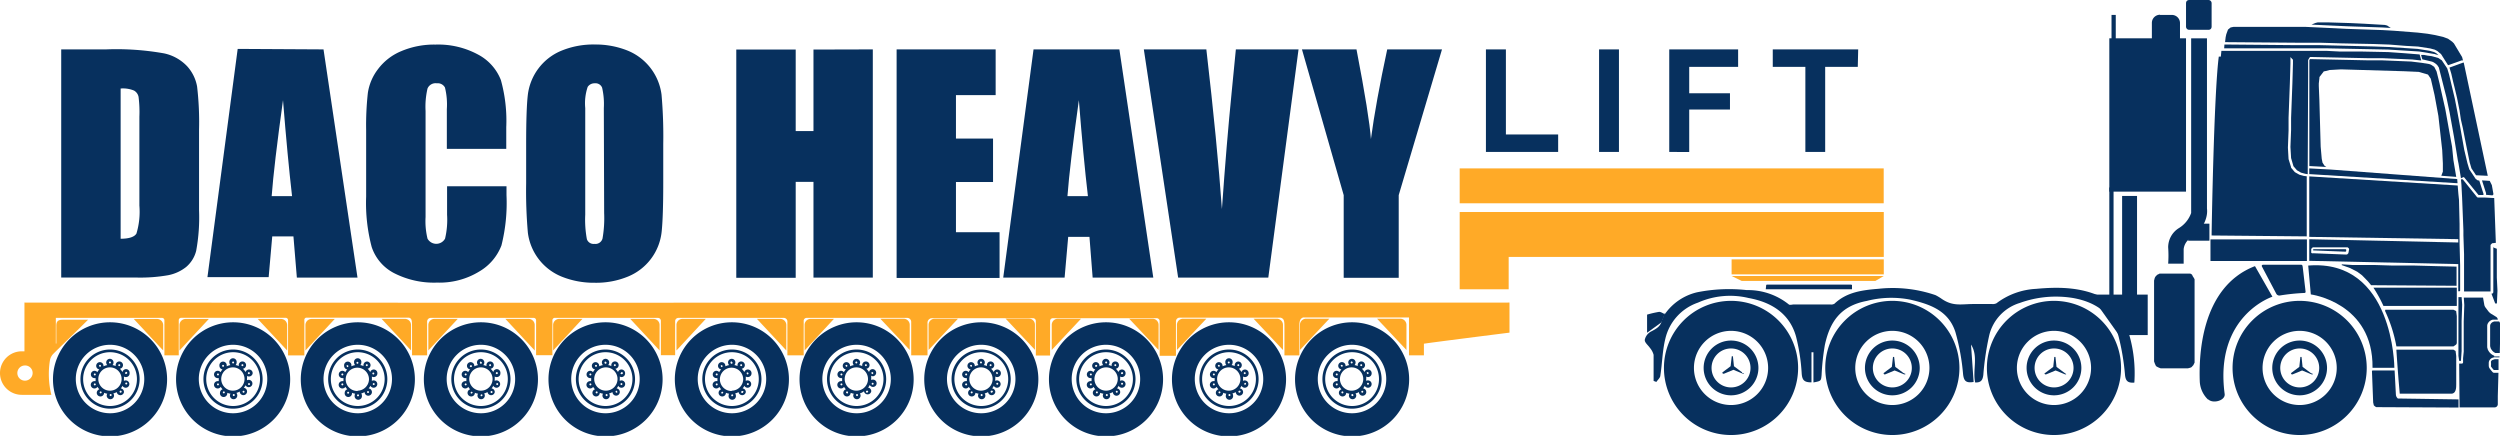 <svg xmlns="http://www.w3.org/2000/svg" viewBox="0 0 306.71 53.47"><defs><style>.cls-1{fill:#07305e;}.cls-2{fill:none;}.cls-3{fill:#ffaa27;}</style></defs><title>logo</title><g id="Capa_2" data-name="Capa 2"><g id="footer"><path class="cls-1" d="M7.51,6.06H13a33.32,33.32,0,0,1,7.14.49,5.46,5.46,0,0,1,2.83,1.59,5,5,0,0,1,1.21,2.47,37.44,37.44,0,0,1,.24,5.33v9.82a22.66,22.66,0,0,1-.35,5,3.81,3.81,0,0,1-1.24,2,5.1,5.1,0,0,1-2.18,1,19.63,19.63,0,0,1-3.91.29H7.51Zm7.29,4.8V29.29c1,0,1.69-.21,1.94-.64a9.29,9.29,0,0,0,.36-3.43V14.33A14.85,14.85,0,0,0,17,11.89a1.14,1.14,0,0,0-.56-.78A3.52,3.52,0,0,0,14.8,10.86Z"/><path class="cls-1" d="M39.69,6.06l4.17,28H36.42L36,29h-2.6l-.44,5H25.45l3.71-28Zm-3.86,18q-.55-4.77-1.11-11.77-1.11,8-1.39,11.77Z"/><path class="cls-1" d="M62.11,18.26H54.82V13.39a8.64,8.64,0,0,0-.23-2.65,1,1,0,0,0-1-.52,1.07,1.07,0,0,0-1.14.64,9.77,9.77,0,0,0-.24,2.76v13a9.1,9.1,0,0,0,.24,2.66,1.23,1.23,0,0,0,2.15,0,10,10,0,0,0,.25-2.93V22.85h7.29v1.09a21.46,21.46,0,0,1-.62,6.17,6.3,6.3,0,0,1-2.71,3.19,9.33,9.33,0,0,1-5.19,1.37,10.74,10.74,0,0,1-5.27-1.16,5.6,5.6,0,0,1-2.75-3.21,21.08,21.08,0,0,1-.68-6.17V15.94a36.05,36.05,0,0,1,.21-4.54,6.3,6.3,0,0,1,1.24-2.91,6.81,6.81,0,0,1,2.85-2.21,10.28,10.28,0,0,1,4.2-.81A10.28,10.28,0,0,1,58.7,6.72a6,6,0,0,1,2.75,3.1,18.61,18.61,0,0,1,.66,5.78Z"/><path class="cls-1" d="M81.37,22.47c0,2.81-.07,4.81-.2,6a6.7,6.7,0,0,1-4.08,5.44,10.24,10.24,0,0,1-4.15.78,10.54,10.54,0,0,1-4-.74,6.72,6.72,0,0,1-4.18-5.41,58.35,58.35,0,0,1-.21-6.05v-4.8q0-4.22.2-6a6.73,6.73,0,0,1,4.08-5.45,10.28,10.28,0,0,1,4.15-.78,10.54,10.54,0,0,1,4,.74,6.76,6.76,0,0,1,4.18,5.41,58.35,58.35,0,0,1,.21,6.05Zm-7.29-9.21a8.93,8.93,0,0,0-.21-2.5.86.86,0,0,0-.89-.54,1,1,0,0,0-.88.44,6.27,6.27,0,0,0-.3,2.6V26.34a13,13,0,0,0,.2,3,.86.86,0,0,0,.92.58.9.9,0,0,0,1-.66,14.59,14.59,0,0,0,.2-3.13Z"/><path class="cls-1" d="M107.08,6.06v28H99.8V22.31H97.62V34.08H90.33v-28h7.29v10H99.8v-10Z"/><path class="cls-1" d="M110,6.06h12.15v5.61h-4.87V17h4.55v5.33h-4.55v6.16h5.35v5.61H110Z"/><path class="cls-1" d="M137.33,6.06l4.16,28h-7.44l-.39-5h-2.61l-.44,5h-7.53l3.72-28Zm-3.86,18q-.56-4.77-1.11-11.77-1.12,8-1.4,11.77Z"/><path class="cls-1" d="M159.31,6.06l-3.71,28H144.54l-4.21-28H148q1.34,11.58,1.91,19.59.57-8.1,1.2-14.38l.51-5.21Z"/><path class="cls-1" d="M176.91,6.06,171.6,23.94V34.08h-6.75V23.94L159.73,6.06h6.69q1.58,8.21,1.77,11,.6-4.49,2-11Z"/><path class="cls-1" d="M182.3,18.64V6.06h2.45V16.5h6.41v2.14Z"/><path class="cls-1" d="M196.18,18.64V6.06h2.44V18.64Z"/><path class="cls-1" d="M204.79,18.64V6.06h8.45V8.2h-6v3.24h5v2h-5v5.21Z"/><path class="cls-1" d="M227.92,8.2h-4V18.64h-2.43V8.2h-4V6.06h10.48Z"/><polygon class="cls-2" points="188.99 35.25 188.99 35.24 188.99 35.25 188.99 35.25"/><path class="cls-1" d="M165.88,39.54a7,7,0,1,0,7,7A7,7,0,0,0,165.88,39.54Zm0,11.16a4.2,4.2,0,1,1,4.19-4.19A4.19,4.19,0,0,1,165.88,50.7Z"/><path class="cls-1" d="M165.88,42.88a3.63,3.63,0,1,0,3.62,3.63A3.64,3.64,0,0,0,165.88,42.88Zm0,6.93a3.3,3.3,0,1,1,3.3-3.3A3.3,3.3,0,0,1,165.88,49.81Z"/><path class="cls-1" d="M168.28,45.78a.45.45,0,0,0-.45-.45.46.46,0,0,0-.43.32,1.57,1.57,0,0,0-.32-.41.45.45,0,1,0-.51-.44.43.43,0,0,0,0,.11,1.46,1.46,0,0,0-.39-.12.46.46,0,0,0,.13-.32.45.45,0,1,0-.9,0,.46.46,0,0,0,.13.32,1.77,1.77,0,0,0-.46.15v-.06a.45.45,0,1,0-.51.44,1.72,1.72,0,0,0-.24.34.46.46,0,0,0-.35-.17.45.45,0,0,0,0,.9l.13,0v.14a1.77,1.77,0,0,0,0,.23.32.32,0,0,0-.14,0,.45.45,0,0,0,0,.9.46.46,0,0,0,.38-.2,1.33,1.33,0,0,0,.23.3.45.45,0,0,0-.32.43.45.45,0,1,0,.9,0v0a1.82,1.82,0,0,0,.4.11.48.48,0,0,0-.07.23.45.45,0,0,0,.9,0,.41.41,0,0,0-.09-.26,1.54,1.54,0,0,0,.42-.17v0a.45.45,0,0,0,.9,0,.45.45,0,0,0-.39-.45,1.45,1.45,0,0,0,.2-.32.45.45,0,1,0,.39-.66.39.39,0,0,0-.21.06,1.09,1.09,0,0,0,0-.18,1.47,1.47,0,0,0,0-.36.4.4,0,0,0,.24.07A.45.45,0,0,0,168.28,45.78ZM167,44.68a.12.12,0,1,1-.12.12A.12.12,0,0,1,167,44.68Zm-3,1.38a.12.12,0,0,1,0-.24.12.12,0,1,1,0,.24Zm0,1.22a.12.12,0,0,1,0-.24.12.12,0,1,1,0,.24Zm3.83-.32a.12.12,0,1,1,0,.24.12.12,0,0,1,0-.24Zm-2-2.61a.12.12,0,1,1-.12.12A.12.12,0,0,1,165.88,44.35Zm-1.35.53a.12.12,0,0,1,.13-.12.12.12,0,1,1,0,.24A.12.12,0,0,1,164.53,44.88Zm.21,3.38a.12.12,0,1,1,.12-.12A.12.12,0,0,1,164.74,48.26Zm1.22.33a.12.12,0,0,1-.12-.13.12.12,0,0,1,.24,0A.12.12,0,0,1,166,48.59Zm1.34-.53a.12.12,0,0,1-.24,0,.12.12,0,1,1,.24,0Zm-1.42-.13a1.43,1.43,0,1,1,1.42-1.42A1.43,1.43,0,0,1,165.88,47.93Zm1.83-2.15a.13.13,0,0,1,.12-.13.13.13,0,0,1,.13.13.13.13,0,0,1-.13.12A.13.13,0,0,1,167.71,45.78Z"/><path class="cls-1" d="M150.78,39.54a7,7,0,1,0,7,7A7,7,0,0,0,150.78,39.54Zm0,11.16a4.2,4.2,0,1,1,4.2-4.19A4.19,4.19,0,0,1,150.78,50.7Z"/><path class="cls-1" d="M150.78,42.88a3.63,3.63,0,1,0,3.63,3.63A3.63,3.63,0,0,0,150.78,42.88Zm0,6.93a3.3,3.3,0,1,1,3.3-3.3A3.3,3.3,0,0,1,150.78,49.81Z"/><path class="cls-1" d="M153.19,45.78a.45.45,0,0,0-.88-.13,2.15,2.15,0,0,0-.32-.41.45.45,0,0,0-.07-.89.45.45,0,0,0-.44.45.41.41,0,0,0,0,.11,1.27,1.27,0,0,0-.39-.12.46.46,0,0,0,.13-.32.45.45,0,1,0-.89,0,.46.46,0,0,0,.13.32,1.84,1.84,0,0,0-.47.15.13.13,0,0,0,0-.06.45.45,0,0,0-.9,0,.44.44,0,0,0,.39.44,1.76,1.76,0,0,0-.25.34.44.44,0,0,0-.34-.17.45.45,0,1,0,0,.9l.13,0s0,.09,0,.14a1.79,1.79,0,0,0,0,.23.35.35,0,0,0-.14,0,.45.45,0,1,0,0,.9.44.44,0,0,0,.37-.2,2.37,2.37,0,0,0,.23.3.45.45,0,0,0,.13.88.45.45,0,0,0,.45-.45v0a1.74,1.74,0,0,0,.39.11.46.46,0,0,0-.06.23.45.45,0,1,0,.89,0,.47.47,0,0,0-.08-.26,1.62,1.62,0,0,0,.41-.17v0a.45.45,0,0,0,.45.44.45.45,0,0,0,.45-.44.46.46,0,0,0-.4-.45,1.48,1.48,0,0,0,.21-.32.44.44,0,0,0,.39.24.45.45,0,1,0,0-.9.37.37,0,0,0-.21.06c0-.06,0-.12,0-.18a2.2,2.2,0,0,0,0-.36.4.4,0,0,0,.24.07A.45.45,0,0,0,153.19,45.78Zm-1.27-1.1a.12.12,0,1,1,0,.24.12.12,0,1,1,0-.24Zm-3,1.38a.12.12,0,1,1,.12-.12A.12.12,0,0,1,148.91,46.06Zm0,1.22a.12.12,0,1,1,.12-.12A.12.12,0,0,1,148.91,47.28Zm3.83-.32a.12.12,0,1,1-.12.12A.12.12,0,0,1,152.74,47Zm-2-2.61a.12.12,0,1,1,0,.24.12.12,0,0,1,0-.24Zm-1.34.53a.12.12,0,1,1,.12.12A.12.12,0,0,1,149.44,44.88Zm.2,3.38a.12.12,0,0,1,0-.24.12.12,0,1,1,0,.24Zm1.22.33a.13.13,0,0,1-.12-.13.13.13,0,0,1,.12-.12.13.13,0,0,1,.13.12A.13.13,0,0,1,150.86,48.59Zm1.35-.53a.13.13,0,0,1-.12.12.13.13,0,0,1-.13-.12.13.13,0,0,1,.13-.13A.13.13,0,0,1,152.21,48.06Zm-1.43-.13a1.43,1.43,0,1,1,1.43-1.42A1.43,1.43,0,0,1,150.78,47.93Zm1.84-2.15a.12.12,0,1,1,.24,0,.12.12,0,0,1-.24,0Z"/><path class="cls-1" d="M135.69,39.54a7,7,0,1,0,7,7A7,7,0,0,0,135.69,39.54Zm0,11.16a4.2,4.2,0,1,1,4.19-4.19A4.19,4.19,0,0,1,135.69,50.7Z"/><path class="cls-1" d="M135.69,42.88a3.63,3.63,0,1,0,3.62,3.63A3.64,3.64,0,0,0,135.69,42.88Zm0,6.93a3.3,3.3,0,1,1,3.3-3.3A3.3,3.3,0,0,1,135.69,49.81Z"/><path class="cls-1" d="M138.09,45.78a.45.45,0,0,0-.45-.45.46.46,0,0,0-.43.32,1.57,1.57,0,0,0-.32-.41.45.45,0,1,0-.51-.44.43.43,0,0,0,0,.11,1.46,1.46,0,0,0-.39-.12.46.46,0,0,0,.13-.32.45.45,0,0,0-.9,0,.46.46,0,0,0,.13.32,1.77,1.77,0,0,0-.46.15v-.06a.45.45,0,1,0-.51.44,1.72,1.72,0,0,0-.24.34.46.46,0,0,0-.35-.17.45.45,0,0,0,0,.9l.13,0v.14a1.77,1.77,0,0,0,0,.23.32.32,0,0,0-.14,0,.45.45,0,0,0,0,.9.46.46,0,0,0,.38-.2,1.33,1.33,0,0,0,.23.3.45.45,0,0,0-.32.43.45.45,0,1,0,.9,0v0a1.82,1.82,0,0,0,.4.11.48.48,0,0,0-.07.23.45.45,0,0,0,.9,0,.41.41,0,0,0-.09-.26,1.54,1.54,0,0,0,.42-.17v0a.45.45,0,0,0,.9,0,.45.45,0,0,0-.39-.45,1.45,1.45,0,0,0,.2-.32.45.45,0,1,0,.39-.66.39.39,0,0,0-.21.06,1.09,1.09,0,0,0,0-.18,1.47,1.47,0,0,0,0-.36.42.42,0,0,0,.24.07A.45.45,0,0,0,138.09,45.78Zm-1.26-1.1a.12.12,0,1,1-.12.12A.12.12,0,0,1,136.83,44.68Zm-3,1.38a.12.12,0,0,1,0-.24.12.12,0,1,1,0,.24Zm0,1.22a.12.12,0,0,1,0-.24.12.12,0,1,1,0,.24Zm3.83-.32a.12.12,0,1,1,0,.24.12.12,0,1,1,0-.24Zm-1.95-2.61a.12.12,0,1,1-.12.12A.12.12,0,0,1,135.69,44.35Zm-1.35.53a.12.12,0,0,1,.13-.12.12.12,0,1,1,0,.24A.12.12,0,0,1,134.34,44.88Zm.21,3.38a.12.12,0,1,1,.12-.12A.12.12,0,0,1,134.55,48.26Zm1.22.33a.12.12,0,0,1-.12-.13.12.12,0,1,1,.24,0A.12.12,0,0,1,135.77,48.59Zm1.34-.53a.12.12,0,0,1-.24,0,.12.12,0,1,1,.24,0Zm-1.42-.13a1.43,1.43,0,1,1,1.42-1.42A1.43,1.43,0,0,1,135.69,47.93Zm1.83-2.15a.13.13,0,0,1,.12-.13.13.13,0,0,1,.13.13.13.13,0,0,1-.13.12A.13.13,0,0,1,137.52,45.78Z"/><path class="cls-1" d="M120.39,39.54a7,7,0,1,0,7,7A7,7,0,0,0,120.39,39.54Zm0,11.16a4.2,4.2,0,1,1,4.19-4.19A4.19,4.19,0,0,1,120.39,50.7Z"/><path class="cls-1" d="M120.39,42.88A3.63,3.63,0,1,0,124,46.51,3.64,3.64,0,0,0,120.39,42.88Zm0,6.93a3.3,3.3,0,1,1,3.3-3.3A3.3,3.3,0,0,1,120.39,49.81Z"/><path class="cls-1" d="M122.79,45.78a.45.45,0,0,0-.45-.45.44.44,0,0,0-.42.32,1.86,1.86,0,0,0-.33-.41.45.45,0,1,0-.51-.44.43.43,0,0,0,0,.11,1.46,1.46,0,0,0-.39-.12.46.46,0,0,0,.13-.32.45.45,0,1,0-.9,0,.46.46,0,0,0,.13.32,1.77,1.77,0,0,0-.46.15s0,0,0-.06a.45.45,0,0,0-.45-.45.45.45,0,0,0-.45.45.44.44,0,0,0,.39.44,1.42,1.42,0,0,0-.25.34.44.44,0,0,0-.34-.17.45.45,0,0,0,0,.9l.13,0a.61.61,0,0,0,0,.14c0,.08,0,.15,0,.23a.31.31,0,0,0-.13,0,.45.45,0,1,0,.37.7,1.7,1.7,0,0,0,.23.3.46.46,0,0,0-.32.43.45.45,0,1,0,.9,0v0a1.6,1.6,0,0,0,.39.11.48.48,0,0,0-.07.23.45.45,0,0,0,.9,0,.41.41,0,0,0-.09-.26,1.54,1.54,0,0,0,.42-.17v0a.45.45,0,0,0,.89,0,.45.45,0,0,0-.39-.45,1.16,1.16,0,0,0,.2-.32.46.46,0,0,0,.39.24.45.45,0,0,0,0-.9.42.42,0,0,0-.21.06,1.09,1.09,0,0,0,0-.18,1.47,1.47,0,0,0,0-.36.42.42,0,0,0,.24.07A.45.45,0,0,0,122.79,45.78Zm-1.26-1.1a.12.12,0,1,1-.12.12A.12.12,0,0,1,121.53,44.68Zm-3,1.38a.12.12,0,1,1,0-.24.12.12,0,1,1,0,.24Zm0,1.22a.12.12,0,1,1,0-.24.12.12,0,1,1,0,.24Zm3.82-.32a.12.12,0,1,1,0,.24.12.12,0,0,1,0-.24Zm-2-2.61a.12.12,0,1,1-.12.12A.12.12,0,0,1,120.39,44.35Zm-1.34.53a.12.12,0,1,1,.12.12A.12.12,0,0,1,119.05,44.88Zm.2,3.38a.12.12,0,1,1,.12-.12A.12.12,0,0,1,119.25,48.26Zm1.22.33a.12.12,0,0,1-.12-.13.12.12,0,0,1,.24,0A.12.12,0,0,1,120.47,48.59Zm1.35-.53a.13.13,0,0,1-.13.12.13.13,0,0,1-.12-.12.13.13,0,0,1,.12-.13A.13.13,0,0,1,121.82,48.06Zm-1.43-.13a1.43,1.43,0,1,1,1.43-1.42A1.43,1.43,0,0,1,120.39,47.93Zm1.83-2.15a.13.13,0,0,1,.12-.13.13.13,0,0,1,.13.13.13.13,0,0,1-.13.12A.13.13,0,0,1,122.22,45.78Z"/><path class="cls-1" d="M105.09,39.54a7,7,0,1,0,7,7A7,7,0,0,0,105.09,39.54Zm0,11.16a4.2,4.2,0,1,1,4.2-4.19A4.18,4.18,0,0,1,105.09,50.7Z"/><path class="cls-1" d="M105.09,42.88a3.63,3.63,0,1,0,3.63,3.63A3.63,3.63,0,0,0,105.09,42.88Zm0,6.93a3.3,3.3,0,1,1,3.3-3.3A3.3,3.3,0,0,1,105.09,49.81Z"/><path class="cls-1" d="M107.49,45.78a.44.44,0,0,0-.87-.13,1.86,1.86,0,0,0-.33-.41.45.45,0,1,0-.51-.44.43.43,0,0,0,0,.11,1.36,1.36,0,0,0-.39-.12.46.46,0,0,0,.13-.32.45.45,0,1,0-.9,0,.46.46,0,0,0,.13.32,1.77,1.77,0,0,0-.46.15s0,0,0-.06a.45.45,0,1,0-.9,0,.44.44,0,0,0,.39.44,1.42,1.42,0,0,0-.25.34.44.44,0,0,0-.34-.17.45.45,0,0,0,0,.9l.13,0a.61.61,0,0,0,0,.14,1.79,1.79,0,0,0,0,.23.35.35,0,0,0-.14,0,.45.45,0,1,0,.37.7,1.7,1.7,0,0,0,.23.3.46.46,0,0,0-.32.43.45.45,0,0,0,.9,0v0a1.6,1.6,0,0,0,.39.11.48.48,0,0,0-.07.23.45.45,0,0,0,.45.45.45.45,0,0,0,.45-.45.41.41,0,0,0-.09-.26A1.54,1.54,0,0,0,106,48v0a.45.45,0,0,0,.89,0,.45.45,0,0,0-.39-.45,1.16,1.16,0,0,0,.2-.32.47.47,0,0,0,.4.24.45.45,0,0,0,0-.9.43.43,0,0,0-.22.06,1.09,1.09,0,0,0,0-.18,2.19,2.19,0,0,0,0-.36.4.4,0,0,0,.24.07A.44.44,0,0,0,107.49,45.78Zm-1.26-1.1a.12.12,0,1,1-.12.12A.12.12,0,0,1,106.23,44.68Zm-3,1.38a.12.12,0,0,1,0-.24.12.12,0,1,1,0,.24Zm0,1.22a.12.12,0,0,1,0-.24.12.12,0,1,1,0,.24Zm3.83-.32a.12.12,0,1,1,0,.24.12.12,0,1,1,0-.24Zm-2-2.61a.12.12,0,1,1-.12.12A.12.12,0,0,1,105.09,44.35Zm-1.34.53a.12.12,0,1,1,.12.12A.12.12,0,0,1,103.75,44.88Zm.2,3.38a.12.12,0,1,1,.12-.12A.12.12,0,0,1,104,48.26Zm1.22.33a.13.13,0,0,1-.12-.13.13.13,0,0,1,.12-.12.12.12,0,0,1,.12.12A.12.12,0,0,1,105.17,48.59Zm1.35-.53a.13.13,0,0,1-.13.12.13.13,0,0,1-.12-.12.13.13,0,0,1,.12-.13A.13.13,0,0,1,106.52,48.06Zm-1.43-.13a1.43,1.43,0,1,1,1.43-1.42A1.42,1.42,0,0,1,105.09,47.93Zm1.83-2.15a.13.13,0,0,1,.13-.13.13.13,0,0,1,.12.13.13.13,0,0,1-.12.12A.13.13,0,0,1,106.92,45.78Z"/><path class="cls-1" d="M89.79,39.54a7,7,0,1,0,7,7A7,7,0,0,0,89.79,39.54Zm0,11.16A4.2,4.2,0,1,1,94,46.51,4.19,4.19,0,0,1,89.79,50.7Z"/><path class="cls-1" d="M89.79,42.88a3.63,3.63,0,1,0,3.63,3.63A3.63,3.63,0,0,0,89.79,42.88Zm0,6.93a3.3,3.3,0,1,1,3.3-3.3A3.3,3.3,0,0,1,89.79,49.81Z"/><path class="cls-1" d="M92.2,45.78a.45.45,0,0,0-.45-.45.44.44,0,0,0-.43.32,2.15,2.15,0,0,0-.32-.41.45.45,0,1,0-.52-.44.43.43,0,0,0,0,.11,1.27,1.27,0,0,0-.39-.12.46.46,0,0,0,.13-.32.45.45,0,0,0-.9,0,.46.46,0,0,0,.13.32,1.9,1.9,0,0,0-.46.15s0,0,0-.06a.45.45,0,0,0-.9,0,.44.44,0,0,0,.39.44,1.42,1.42,0,0,0-.25.34.44.44,0,0,0-.34-.17.45.45,0,0,0,0,.9l.13,0a.61.61,0,0,0,0,.14,1.79,1.79,0,0,0,0,.23.35.35,0,0,0-.14,0,.45.45,0,1,0,.37.7,1.7,1.7,0,0,0,.23.3.46.46,0,0,0-.32.43.45.45,0,1,0,.9,0v0a1.6,1.6,0,0,0,.39.11.46.46,0,0,0-.06.23.45.45,0,1,0,.89,0,.41.41,0,0,0-.09-.26,1.54,1.54,0,0,0,.42-.17v0a.45.45,0,0,0,.89,0,.45.45,0,0,0-.39-.45,1.48,1.48,0,0,0,.21-.32.44.44,0,0,0,.39.24.45.45,0,0,0,0-.9.43.43,0,0,0-.22.06,1.09,1.09,0,0,0,0-.18,2.19,2.19,0,0,0,0-.36.4.4,0,0,0,.24.07A.45.45,0,0,0,92.2,45.78Zm-1.27-1.1a.12.12,0,0,1,0,.24.12.12,0,0,1,0-.24Zm-3,1.38a.12.12,0,1,1,.12-.12A.12.12,0,0,1,87.92,46.06Zm0,1.22a.12.12,0,1,1,.12-.12A.12.12,0,0,1,87.92,47.28ZM91.75,47a.12.12,0,1,1,0,.24.12.12,0,1,1,0-.24Zm-2-2.61a.12.12,0,1,1-.12.12A.12.12,0,0,1,89.79,44.35Zm-1.34.53a.12.12,0,1,1,.12.12A.12.12,0,0,1,88.45,44.88Zm.2,3.38a.12.12,0,1,1,.12-.12A.12.12,0,0,1,88.65,48.26Zm1.22.33a.13.13,0,0,1-.12-.13.13.13,0,0,1,.12-.12.13.13,0,0,1,.13.12A.13.13,0,0,1,89.87,48.59Zm1.35-.53a.13.13,0,0,1-.12.12.13.13,0,0,1-.13-.12.13.13,0,0,1,.13-.13A.13.13,0,0,1,91.22,48.06Zm-1.43-.13a1.43,1.43,0,1,1,1.43-1.42A1.43,1.43,0,0,1,89.79,47.93Zm1.83-2.15a.13.13,0,0,1,.13-.13.13.13,0,0,1,.12.13.13.13,0,0,1-.12.12A.13.13,0,0,1,91.62,45.78Z"/><path class="cls-1" d="M74.29,39.54a7,7,0,1,0,7,7A7,7,0,0,0,74.29,39.54Zm0,11.16a4.2,4.2,0,1,1,4.19-4.19A4.19,4.19,0,0,1,74.29,50.7Z"/><path class="cls-1" d="M74.29,42.88a3.63,3.63,0,1,0,3.62,3.63A3.64,3.64,0,0,0,74.29,42.88Zm0,6.93a3.3,3.3,0,1,1,3.3-3.3A3.3,3.3,0,0,1,74.29,49.81Z"/><path class="cls-1" d="M76.69,45.78a.45.45,0,0,0-.45-.45.44.44,0,0,0-.42.32,1.86,1.86,0,0,0-.33-.41A.45.45,0,1,0,75,44.8a.43.43,0,0,0,0,.11,1.46,1.46,0,0,0-.39-.12.46.46,0,0,0,.13-.32.45.45,0,1,0-.9,0,.46.46,0,0,0,.13.32,1.77,1.77,0,0,0-.46.15s0,0,0-.06a.45.45,0,0,0-.45-.45.45.45,0,0,0-.45.45.44.44,0,0,0,.39.44,1.42,1.42,0,0,0-.25.34.44.44,0,0,0-.34-.17.45.45,0,0,0,0,.9l.12,0v.14a1.77,1.77,0,0,0,0,.23.31.31,0,0,0-.13,0,.45.45,0,1,0,.37.7,1.33,1.33,0,0,0,.23.3.46.46,0,0,0-.32.43.45.45,0,0,0,.9,0v0a1.82,1.82,0,0,0,.4.11.48.48,0,0,0-.07.23.45.45,0,1,0,.9,0,.41.41,0,0,0-.09-.26,1.54,1.54,0,0,0,.42-.17v0a.45.45,0,0,0,.45.44.45.45,0,0,0,.45-.44.45.45,0,0,0-.39-.45,1.16,1.16,0,0,0,.2-.32.45.45,0,1,0,.39-.66.42.42,0,0,0-.21.06,1.09,1.09,0,0,0,0-.18,1.47,1.47,0,0,0,0-.36.42.42,0,0,0,.24.07A.45.45,0,0,0,76.69,45.78Zm-1.26-1.1a.12.12,0,1,1-.12.12A.12.12,0,0,1,75.43,44.68Zm-3,1.38a.12.12,0,1,1,0-.24.12.12,0,1,1,0,.24Zm0,1.22a.12.12,0,1,1,0-.24.12.12,0,1,1,0,.24ZM76.24,47a.12.12,0,1,1,0,.24.12.12,0,1,1,0-.24Zm-1.95-2.61a.12.12,0,1,1-.12.12A.12.12,0,0,1,74.29,44.35ZM73,44.88a.12.12,0,0,1,.12-.12.12.12,0,0,1,0,.24A.12.12,0,0,1,73,44.88Zm.2,3.38a.12.12,0,1,1,.12-.12A.12.12,0,0,1,73.15,48.26Zm1.22.33a.12.12,0,0,1-.12-.13.12.12,0,1,1,.24,0A.12.12,0,0,1,74.37,48.59Zm1.34-.53a.12.12,0,0,1-.12.12.13.13,0,0,1-.12-.12.13.13,0,0,1,.12-.13A.12.12,0,0,1,75.71,48.06Zm-1.42-.13a1.43,1.43,0,1,1,1.42-1.42A1.43,1.43,0,0,1,74.29,47.93Zm1.83-2.15a.13.13,0,0,1,.12-.13.13.13,0,0,1,.13.13.13.13,0,0,1-.13.12A.13.13,0,0,1,76.12,45.78Z"/><path class="cls-1" d="M59,39.54a7,7,0,1,0,7,7A7,7,0,0,0,59,39.54ZM59,50.7a4.2,4.2,0,1,1,4.2-4.19A4.18,4.18,0,0,1,59,50.7Z"/><path class="cls-1" d="M59,42.88a3.63,3.63,0,1,0,3.63,3.63A3.63,3.63,0,0,0,59,42.88Zm0,6.93a3.3,3.3,0,1,1,3.3-3.3A3.3,3.3,0,0,1,59,49.81Z"/><path class="cls-1" d="M61.39,45.78a.44.44,0,0,0-.87-.13,1.86,1.86,0,0,0-.33-.41.45.45,0,1,0-.51-.44.43.43,0,0,0,0,.11,1.46,1.46,0,0,0-.39-.12.46.46,0,0,0,.13-.32.45.45,0,0,0-.9,0,.46.46,0,0,0,.13.32,1.77,1.77,0,0,0-.46.15s0,0,0-.06a.45.45,0,1,0-.9,0,.44.44,0,0,0,.39.44,1.42,1.42,0,0,0-.25.34.44.44,0,0,0-.34-.17.45.45,0,1,0,0,.9l.13,0a.61.61,0,0,0,0,.14,1.79,1.79,0,0,0,0,.23.35.35,0,0,0-.14,0,.45.45,0,1,0,.37.7,1.7,1.7,0,0,0,.23.3.46.46,0,0,0-.32.43.45.45,0,0,0,.9,0v0a1.6,1.6,0,0,0,.39.11.48.48,0,0,0-.07.23.45.45,0,1,0,.9,0,.41.41,0,0,0-.09-.26,1.54,1.54,0,0,0,.42-.17v0a.45.45,0,0,0,.89,0,.45.45,0,0,0-.39-.45,1.16,1.16,0,0,0,.2-.32.47.47,0,0,0,.4.24.45.45,0,0,0,0-.9.43.43,0,0,0-.22.06,1.09,1.09,0,0,0,0-.18,2.19,2.19,0,0,0,0-.36.38.38,0,0,0,.24.07A.44.44,0,0,0,61.39,45.78Zm-1.26-1.1a.12.12,0,1,1-.12.12A.12.12,0,0,1,60.13,44.68Zm-3,1.38a.12.12,0,1,1,0-.24.12.12,0,1,1,0,.24Zm0,1.22a.12.12,0,1,1,0-.24.12.12,0,1,1,0,.24ZM61,47a.12.12,0,0,1,0,.24A.12.12,0,1,1,61,47Zm-2-2.61a.12.12,0,1,1-.12.12A.12.12,0,0,1,59,44.35Zm-1.34.53a.12.12,0,1,1,.12.12A.12.12,0,0,1,57.65,44.88Zm.2,3.38a.12.12,0,1,1,.12-.12A.12.12,0,0,1,57.85,48.26Zm1.22.33a.12.12,0,0,1-.12-.13.12.12,0,0,1,.24,0A.12.12,0,0,1,59.07,48.59Zm1.35-.53a.13.13,0,0,1-.13.12.13.13,0,0,1-.12-.12.13.13,0,0,1,.12-.13A.13.13,0,0,1,60.42,48.06ZM59,47.93a1.43,1.43,0,1,1,1.43-1.42A1.43,1.43,0,0,1,59,47.93Zm1.83-2.15a.13.13,0,0,1,.13-.13.13.13,0,0,1,.12.13.13.13,0,0,1-.12.12A.13.13,0,0,1,60.82,45.78Z"/><path class="cls-1" d="M43.9,39.54a7,7,0,1,0,7,7A7,7,0,0,0,43.9,39.54Zm0,11.16a4.2,4.2,0,1,1,4.19-4.19A4.19,4.19,0,0,1,43.9,50.7Z"/><path class="cls-1" d="M43.9,42.88a3.63,3.63,0,1,0,3.62,3.63A3.64,3.64,0,0,0,43.9,42.88Zm0,6.93a3.3,3.3,0,1,1,3.29-3.3A3.3,3.3,0,0,1,43.9,49.81Z"/><path class="cls-1" d="M46.3,45.78a.45.45,0,0,0-.45-.45.46.46,0,0,0-.43.32,1.57,1.57,0,0,0-.32-.41.45.45,0,0,0-.06-.89.45.45,0,0,0-.45.45.41.41,0,0,0,0,.11,1.27,1.27,0,0,0-.39-.12.46.46,0,0,0,.13-.32.45.45,0,1,0-.89,0,.46.46,0,0,0,.13.32,1.66,1.66,0,0,0-.46.15v-.06a.45.45,0,1,0-.89,0,.43.43,0,0,0,.38.44,1.39,1.39,0,0,0-.24.34.47.47,0,0,0-.35-.17.45.45,0,0,0,0,.9l.13,0s0,.09,0,.14a1.79,1.79,0,0,0,0,.23.32.32,0,0,0-.14,0,.45.45,0,0,0,0,.9.47.47,0,0,0,.38-.2,1.33,1.33,0,0,0,.23.3.45.45,0,0,0-.32.43.45.45,0,1,0,.89,0v0a1.9,1.9,0,0,0,.39.11.46.46,0,0,0-.06.23.45.45,0,1,0,.89,0,.47.47,0,0,0-.08-.26,1.62,1.62,0,0,0,.41-.17v0a.45.45,0,0,0,.9,0,.46.46,0,0,0-.4-.45,1.48,1.48,0,0,0,.21-.32.45.45,0,1,0,.39-.66.37.37,0,0,0-.21.06c0-.06,0-.12,0-.18a2.2,2.2,0,0,0,0-.36.4.4,0,0,0,.24.07A.45.45,0,0,0,46.3,45.78ZM45,44.68a.12.12,0,0,1,0,.24.12.12,0,1,1,0-.24Zm-3,1.38a.12.12,0,1,1,.12-.12A.12.12,0,0,1,42,46.06Zm0,1.22a.12.12,0,1,1,.12-.12A.12.12,0,0,1,42,47.28ZM45.85,47a.12.12,0,1,1-.12.12A.12.12,0,0,1,45.85,47Zm-2-2.61a.12.12,0,1,1,0,.24.12.12,0,1,1,0-.24Zm-1.35.53a.12.12,0,0,1,.12-.12.12.12,0,1,1,0,.24A.12.12,0,0,1,42.55,44.88Zm.21,3.38a.12.12,0,1,1,0-.24.12.12,0,1,1,0,.24Zm1.22.33a.13.13,0,0,1-.13-.13.13.13,0,0,1,.13-.12.13.13,0,0,1,.12.12A.13.13,0,0,1,44,48.59Zm1.34-.53a.12.12,0,1,1-.24,0,.12.12,0,1,1,.24,0Zm-1.42-.13a1.43,1.43,0,1,1,1.42-1.42A1.43,1.43,0,0,1,43.9,47.93Zm1.83-2.15a.12.12,0,1,1,.24,0,.12.12,0,1,1-.24,0Z"/><path class="cls-1" d="M28.6,39.54a7,7,0,1,0,7,7A7,7,0,0,0,28.6,39.54Zm0,11.16a4.2,4.2,0,1,1,4.19-4.19A4.19,4.19,0,0,1,28.6,50.7Z"/><path class="cls-1" d="M28.6,42.88a3.63,3.63,0,1,0,3.62,3.63A3.64,3.64,0,0,0,28.6,42.88Zm0,6.93a3.3,3.3,0,1,1,3.3-3.3A3.3,3.3,0,0,1,28.6,49.81Z"/><path class="cls-1" d="M31,45.78a.45.45,0,0,0-.45-.45.46.46,0,0,0-.43.32,1.57,1.57,0,0,0-.32-.41.45.45,0,1,0-.51-.44s0,.07,0,.11a1.27,1.27,0,0,0-.39-.12.46.46,0,0,0,.13-.32.45.45,0,1,0-.89,0,.46.46,0,0,0,.13.32,1.77,1.77,0,0,0-.46.15v-.06a.45.45,0,1,0-.89,0,.44.44,0,0,0,.38.44,1.72,1.72,0,0,0-.24.34.45.45,0,1,0-.35.73l.13,0v.14a1.77,1.77,0,0,0,0,.23.32.32,0,0,0-.14,0,.45.45,0,1,0,.38.7,1.33,1.33,0,0,0,.23.3.45.45,0,0,0-.32.43.45.45,0,1,0,.89,0v0a1.82,1.82,0,0,0,.4.11.39.39,0,0,0-.07.23.45.45,0,0,0,.9,0A.48.48,0,0,0,29,48.2a1.36,1.36,0,0,0,.41-.17v0a.45.45,0,0,0,.9,0,.45.45,0,0,0-.4-.45,1.48,1.48,0,0,0,.21-.32.45.45,0,1,0,.39-.66.37.37,0,0,0-.21.06,1.09,1.09,0,0,0,0-.18,1.47,1.47,0,0,0,0-.36.4.4,0,0,0,.24.07A.45.45,0,0,0,31,45.78Zm-1.26-1.1a.12.12,0,0,1,0,.24.12.12,0,1,1,0-.24Zm-3,1.38a.12.12,0,1,1,0-.24.12.12,0,1,1,0,.24Zm0,1.22a.12.12,0,1,1,0-.24.12.12,0,1,1,0,.24ZM30.55,47a.12.12,0,1,1-.12.12A.12.12,0,0,1,30.55,47ZM28.6,44.35a.12.12,0,1,1,0,.24.12.12,0,1,1,0-.24Zm-1.35.53a.12.12,0,0,1,.12-.12.12.12,0,1,1,0,.24A.12.12,0,0,1,27.25,44.88Zm.21,3.38a.12.12,0,1,1,0-.24.12.12,0,0,1,0,.24Zm1.22.33a.12.12,0,0,1-.12-.13.12.12,0,0,1,.24,0A.12.12,0,0,1,28.68,48.59ZM30,48.06a.12.12,0,0,1-.24,0,.12.12,0,1,1,.24,0Zm-1.42-.13A1.43,1.43,0,1,1,30,46.51,1.43,1.43,0,0,1,28.6,47.93Zm1.83-2.15a.12.12,0,1,1,.24,0,.12.12,0,1,1-.24,0Z"/><path class="cls-1" d="M13.5,39.54a7,7,0,1,0,7,7A7,7,0,0,0,13.5,39.54Zm0,11.16a4.2,4.2,0,1,1,4.2-4.19A4.18,4.18,0,0,1,13.5,50.7Z"/><path class="cls-1" d="M13.5,42.88a3.63,3.63,0,1,0,3.63,3.63A3.63,3.63,0,0,0,13.5,42.88Zm0,6.93a3.3,3.3,0,1,1,3.3-3.3A3.3,3.3,0,0,1,13.5,49.81Z"/><path class="cls-1" d="M15.9,45.78a.44.44,0,0,0-.87-.13,2.15,2.15,0,0,0-.32-.41.45.45,0,1,0-.52-.44.43.43,0,0,0,0,.11,1.27,1.27,0,0,0-.39-.12.46.46,0,0,0,.13-.32.45.45,0,0,0-.9,0,.46.46,0,0,0,.13.32,1.9,1.9,0,0,0-.46.15s0,0,0-.06a.45.45,0,0,0-.9,0,.44.44,0,0,0,.39.44,1.42,1.42,0,0,0-.25.34.44.44,0,0,0-.34-.17.45.45,0,0,0,0,.9l.13,0a.61.61,0,0,0,0,.14,1.79,1.79,0,0,0,0,.23.35.35,0,0,0-.14,0,.45.45,0,1,0,.37.7,1.7,1.7,0,0,0,.23.3.46.46,0,0,0-.32.43.45.45,0,0,0,.9,0v0a1.6,1.6,0,0,0,.39.11.48.48,0,0,0-.07.23.45.45,0,0,0,.45.45.45.45,0,0,0,.45-.45.41.41,0,0,0-.09-.26,1.54,1.54,0,0,0,.42-.17v0a.45.45,0,0,0,.89,0,.45.45,0,0,0-.39-.45,1.48,1.48,0,0,0,.21-.32.44.44,0,0,0,.39.24.45.45,0,0,0,0-.9.43.43,0,0,0-.22.06,1.09,1.09,0,0,0,0-.18,2.19,2.19,0,0,0,0-.36.4.4,0,0,0,.24.07A.44.44,0,0,0,15.9,45.78Zm-4.27.28a.12.12,0,1,1,.12-.12A.12.12,0,0,1,11.63,46.06Zm0,1.22a.12.12,0,1,1,.12-.12A.12.12,0,0,1,11.63,47.28Zm3-2.6a.12.12,0,1,1-.12.12A.12.12,0,0,1,14.64,44.68Zm-1.14-.33a.12.12,0,1,1-.12.12A.12.12,0,0,1,13.5,44.35Zm-1.34.53a.12.12,0,1,1,.12.12A.12.12,0,0,1,12.16,44.88Zm.2,3.38a.12.12,0,1,1,.12-.12A.12.12,0,0,1,12.36,48.26Zm1.22.33a.13.13,0,0,1-.12-.13.13.13,0,0,1,.12-.12.13.13,0,0,1,.13.12A.13.13,0,0,1,13.58,48.59Zm1.35-.53a.13.13,0,0,1-.12.12.13.13,0,0,1-.13-.12.13.13,0,0,1,.13-.13A.13.13,0,0,1,14.93,48.06Zm-1.43-.13a1.43,1.43,0,1,1,1.43-1.42A1.43,1.43,0,0,1,13.5,47.93Zm2-1a.12.12,0,1,1,0,.24.12.12,0,1,1,0-.24Zm-.13-1.18a.13.13,0,0,1,.13-.13.13.13,0,0,1,.12.13.13.13,0,0,1-.12.12A.13.13,0,0,1,15.33,45.78Z"/><polyline class="cls-1" points="227.21 35.49 216.63 35.49 216.68 35.03 216.68 35.02 216.68 35.01 216.68 34.97 216.68 34.96 216.68 34.95 216.74 34.93 216.8 34.92 216.87 34.92 227.03 34.92 227.09 34.92 227.09 34.93 227.15 34.93 227.21 34.95 227.21 34.96 227.21 34.97 227.21 35.49"/><rect class="cls-3" x="212.44" y="31.82" width="18.67" height="1.84"/><polygon class="cls-3" points="231.11 31.52 185.09 31.52 185.09 35.49 179.08 35.49 179.08 26.01 231.11 26.01 231.11 31.52"/><polygon class="cls-3" points="212.44 33.86 213.69 34.47 230.07 34.47 231.11 33.86 212.44 33.86"/><rect class="cls-3" x="179.08" y="20.66" width="52.02" height="4.28"/><polygon class="cls-1" points="292.31 3.37 293.31 3.43 292.86 3.13 292.59 3.06 290.04 2.91 288.34 2.83 285.71 2.75 284.34 2.75 284.06 2.82 283.58 3.02 287.89 3.22 292.31 3.37"/><path class="cls-1" d="M298.7,6.09h0l.31.16h0l.47.39L300.34,8,302,7.41l.17,0L302.06,7l-1-1.67-.21-.21-.52-.37-.59-.22-1-.23-.92-.16L296.62,4l-2.94-.23-1.39-.08-4.41-.15-1.55-.08-3.41-.16H274l-.34.07-.32.26-.21.57-.08.37-.07.6,8.75.07h2.87l2.64.08,4,.08,1.94.07,2,.16,1.47.08,1.49.23Z"/><path class="cls-1" d="M283,26.73l0-5.1-.37-.05h0l-.54-.15,0,0-.55-.31,0,0-.46-.54a.09.09,0,0,1,0-.06l-.31-1a.08.08,0,0,1,0,0l-.08-1.4.08-2.1V14.45l.16-4.27.07-2.4V7l.31.33v.47l-.07,2.41-.16,4.26v1.46l-.08,2.1.08,1.36.29,1,.43.5.5.29.52.14.3.05.05-12v-2a2.84,2.84,0,0,1,.18-.31.14.14,0,0,1,.14-.07l7.05.15h1.78l3.64.16,1.09.12s-.2-.74-.2-.74h0l-2-.16L293,6.39l-3.4-.07H287l-1.56-.08H272.53l-.07.7h-.25c-.61,4.69-.88,21.72-.88,21.72l0,.23L283,29Z"/><path class="cls-1" d="M302,36.45a.11.11,0,0,1-.08,0h-.31v7.2l.09.62h.22l.08-1.18v-3.7l.07-2Z"/><rect class="cls-1" x="271.19" y="29.37" width="11.83" height="2.65"/><path class="cls-1" d="M204.25,38.54a6.68,6.68,0,0,1,3.95-2.68,19.93,19.93,0,0,1,6.1-.27,8,8,0,0,1,5.16,1.76c.13.11.42,0,.63,0l4.46,0a.75.75,0,0,0,.51-.09c1.52-1.45,3.47-1.67,5.4-1.83a16.17,16.17,0,0,1,7,.78,6.52,6.52,0,0,1,.72.43c1.42,1,2.47.65,4,.66l2.23,0a1,1,0,0,0,.52-.09,8.75,8.75,0,0,1,4.84-1.77c3-.28,5.89-.21,8.59,1.26a6,6,0,0,1,2.55,3.4,17,17,0,0,1,.94,6.84c-.8.06-1.08-.19-1.15-1a29.25,29.25,0,0,0-.76-4.57c-.75-2.89-2.78-4.3-5.61-4.81a13,13,0,0,0-6.54.61,5.49,5.49,0,0,0-3.75,4,34.17,34.17,0,0,0-.72,4.85c-.08.58-.26.94-1,.9-.33-1.54.42-3.21-.51-4.65.11,1.5.21,3,.32,4.59-.91.15-1.19-.1-1.29-.93a27.17,27.17,0,0,0-.94-5.18c-.84-2.62-3.05-3.42-5.6-4a12.16,12.16,0,0,0-5.28.17c-3.29.62-4.54,2.65-5.14,5.41a30.38,30.38,0,0,0-.4,3.69c-.07.72-.06.72-1,.9v-3.7h-.24v3.69c-.88,0-1.14-.26-1.2-1.08a24,24,0,0,0-.7-4.56c-.79-2.8-3-4.2-5.82-4.71a9.68,9.68,0,0,0-6.21.57,6.16,6.16,0,0,0-4,4.43c-.36,1.46-.38,3-.61,4.5,0,.28-.32.53-.49.8l-.34-.13c0-1.07,0-2.14,0-3.2a2.2,2.2,0,0,0-.45-.85c-.22-.33-.67-.66-.63-1a1.52,1.52,0,0,1,.75-1c.62-.32,1.19-.61,1.34-1.36.14-.33.27-.66.41-1"/><path class="cls-1" d="M204.25,38.54c-.14.32-.27.65-.41,1l-1.77,1.28V38.6a12.67,12.67,0,0,1,1.48-.34c.22,0,.47.18.7.28"/><polygon class="cls-1" points="293 6.08 296.81 6.32 298.69 6.63 299.17 6.77 298.88 6.52 298.6 6.38 298.07 6.23 296.62 6 293.14 5.77 291.21 5.7 284.63 5.54 281.76 5.54 272.9 5.46 272.87 5.93 285.48 5.93 293 6.08"/><path class="cls-1" d="M293.94,48.45l-.16-3h-2.72a.17.17,0,0,1-.06.06l.15,3.87.08.35.16.14.14.08h.09l10,.05V49l-7.44-.11A.7.7,0,0,1,293.94,48.45Z"/><path class="cls-1" d="M306,44.09l-.17.06a.35.35,0,0,0-.22.19.33.33,0,0,0,0,.17v.29a.38.38,0,0,0,0,.17,3.92,3.92,0,0,0,.34.42h.58l0-1.32h-.45Z"/><path class="cls-1" d="M305.82,39.51h0a.61.61,0,0,0-.25.23l0,0a.48.48,0,0,0-.07.24v2.49l.07.26.09.15a1.13,1.13,0,0,0,.49.43h.53l.09-3.38a.81.81,0,0,0-.09-.37l-.07-.12h-.62Z"/><path class="cls-1" d="M306.12,37.23h.21l.07-1.56-.08-1.61V30.52L306,30.4a.15.15,0,0,1-.11-.14v5.58a.16.16,0,0,1-.05.11l-.07.07a.16.16,0,0,1-.11,0Z"/><path class="cls-1" d="M306,43.64a1.39,1.39,0,0,1-.68-.56l-.1-.17a.06.06,0,0,1,0,0l-.08-.3V40a.67.67,0,0,1,.12-.39l0,0a.87.87,0,0,1,.38-.33h0a.51.51,0,0,1,.25-.06h.55a.44.44,0,0,0-.22-.36l-.56-.34a1.38,1.38,0,0,1-.4-.36l-.34-.45a.81.81,0,0,1-.14-.33l-.15-.87h-2.36l.06.92-.07,2v3.71l-.08.79v.53a.16.16,0,0,1-.16.15h-.32l.05,5.37,4.28,0a.39.39,0,0,0,.41-.39v-1l.08-2.85H306a.27.27,0,0,1-.2-.09,4.66,4.66,0,0,1-.39-.49.66.66,0,0,1-.08-.32v-.29a.64.64,0,0,1,.07-.31.69.69,0,0,1,.4-.35l.17-.05a.57.57,0,0,1,.22,0h.46v-.11H306Z"/><path class="cls-1" d="M305.71,22.71l-.26-.52-.95-.06.5,1.57s0,0,0,.05v.15h0l.79.07.12-.13Z"/><path class="cls-1" d="M305.86,24.29l-1.09-.06H304a.17.17,0,0,1-.12-.06L302.14,22h-.22l.06.69.08,1.55.16,4v.62l.08,2.32v4.58h3.25V30.1a.16.16,0,0,1,.05-.11l.15-.15h0s0,0,.05,0h0l.4-.05L306,24.29Z"/><path class="cls-1" d="M302.22,21.73a.2.2,0,0,1,.12.06l1.73,2.13h.61l0-.05v-.1l-.52-1.63,0,0H304L303.8,22a.17.17,0,0,1-.08-.06l-.78-1.17,0,0-.23-.77-.39-1.64-.47-2.64-.39-2.1-.3-1.54-.7-2.94-.22-.74-.67-1-.42-.28-.52-.15-.3-.08-.53-.07-.4-.08-.37,0,.15.54.6.14.62.15.19.09.25.17.18.17.19.29.93,3.66.39,1.86.54,3,.47,2.87.08.38.3,1.81Z"/><polygon class="cls-1" points="303.77 21.5 305.21 21.57 302.26 7.67 302.1 7.71 300.51 8.29 300.51 8.29 300.74 9.06 300.97 10.07 301.13 10.7 301.44 12.01 301.75 13.57 301.91 14.66 302.14 15.66 302.52 17.6 302.99 19.92 303.21 20.66 303.77 21.5 303.77 21.5"/><path class="cls-1" d="M283.83,30.57a.12.12,0,0,1-.05.05v.1l4,.16a.09.09,0,0,1,.06-.06v-.2a.1.1,0,0,1-.06-.05Z"/><path class="cls-1" d="M301.75,29.87v-2.4l-.07-2.94-.08-.77-.08-1-18.21-1.12v7.42l18.28.28v.41l-18.28-.4V32l18.28.4v3.33h.17l.06-.06V32.58ZM288.12,31a.17.17,0,0,1-.09.14.17.17,0,0,1-.15.09h-.07l-4-.16h-.07a.15.15,0,0,1-.11,0l-.08-.08a.15.15,0,0,1,0-.11v-.31a.39.39,0,0,1,.23-.23h4.18a.17.17,0,0,1,.15.09.16.16,0,0,1,.09.14Z"/><polyline class="cls-1" points="301.38 35.06 291.05 34.99 290.98 34.99 290.9 34.99 290.53 34.54 289.79 33.78 289.2 33.34 288.3 32.88 287.26 32.51 287.34 32.43 288.6 32.51 289.87 32.51 291.28 32.51 293.58 32.58 296.25 32.58 299.23 32.66 301.38 32.71"/><polygon class="cls-1" points="285.94 20.8 283.31 20.66 283.31 21.36 301.5 22.48 301.46 21.97 285.94 20.8"/><path class="cls-1" d="M285.16,20.31s0,0,0,0l-.24-.39s0,0,0-.05l-.08-.39v0L284.71,18l-.16-5.74-.07-1.7v-.32l.08-.71a.2.2,0,0,1,0-.08l.54-.7a.1.1,0,0,1,.08,0l.62-.16h0l1.4-.08,7.76.23,1.78.08h0l1.08.31a.16.16,0,0,1,.09.07l.31.46s0,0,0,0l.46,2,.47,2.56.47,4.2.08,1.63V21a.14.14,0,0,1,0,.06l-.15.39,0,.05-.07.06,1.86.14-.35-2.07L300.83,18l-.24-1.31L300,13.4l-.61-2.71-.08-.39-.38-1.53-.29-.57-.41-.27-.2-.07-.91-.15h0l-1.31-.16-3.63-.15h-1.78l-7-.15-.08.12v13l2.08.11Z"/><polyline class="cls-1" points="265.09 33.57 268.42 33.57 268.57 33.57 268.72 33.57 268.87 33.65 268.94 33.72 269.01 33.88 269.16 34.11 269.24 34.27 269.24 34.42 269.24 44.34 269.24 44.49 269.16 44.65 269.09 44.8 269.01 44.88 268.87 45.04 268.72 45.11 268.42 45.19 265.09 45.19 264.87 45.11 264.72 45.04 264.57 44.96 264.49 44.88 264.42 44.73 264.35 44.57 264.27 44.34 264.27 34.42 264.35 34.11 264.42 33.96 264.57 33.8 264.64 33.72 264.79 33.65 264.94 33.57 265.09 33.57"/><polygon class="cls-1" points="263.49 41.11 259.96 41.11 256.43 36.14 263.49 36.14 263.49 41.11"/><rect class="cls-1" x="260.35" y="24.04" width="1.83" height="12.54"/><rect class="cls-1" x="258.78" y="4.7" width="9.41" height="18.81"/><rect class="cls-1" x="259.05" y="1.83" width="0.52" height="3.14"/><rect class="cls-1" x="258.78" y="23" width="0.52" height="14.63"/><path class="cls-1" d="M265,1.83h1.45a1,1,0,0,1,1,1V23a0,0,0,0,1,0,0H264a0,0,0,0,1,0,0V2.81a1,1,0,0,1,1-1Z"/><rect class="cls-1" x="268.19" width="3.14" height="3.66" rx="0.36" ry="0.36"/><path class="cls-1" d="M268.82,4.7l0,21.43A3.56,3.56,0,0,1,267.29,28,2.77,2.77,0,0,0,266,30.35a13.77,13.77,0,0,1,0,2h1.9V30.57A1.82,1.82,0,0,1,269.24,29s1.74-1.61,1.52-3.41V4.7"/><rect class="cls-1" x="268.45" y="27.44" width="2.61" height="2.09"/><path class="cls-1" d="M292.61,38.15A17.62,17.62,0,0,1,294,42.5h7l.33-.23.08-.16V38.78l-.08-.62L301,38h-8.36"/><path class="cls-1" d="M294,43s.2,3.06.41,5.3h6.32c.61,0,.61-.75.61-1.18V43.68l-.08-.62L301,42.9H294"/><path class="cls-1" d="M291.18,35.29a17.12,17.12,0,0,1,1.23,2.24h9V35.29Z"/><path class="cls-1" d="M252,36.91a8.23,8.23,0,1,0,8.22,8.23A8.23,8.23,0,0,0,252,36.91Zm0,12.78a4.55,4.55,0,1,1,4.54-4.55A4.55,4.55,0,0,1,252,49.69Z"/><path class="cls-1" d="M253.3,45.76a0,0,0,0,0,0,0s0,0,0,0a0,0,0,0,0,0,0s0,0,0,0,0,0,0,0l-1-.75-.13-1.22s0,0,0,0v0l0,0s0,0,0,0l0,0h-.14l0,0s0,0,0,0l0,0v0s0,0,0,0l-.13,1.22-1,.75-.05,0h0s0,0,0,0h0a.12.12,0,0,0,0,.1.11.11,0,0,0,.08.07h.1l1.16-.48,1.16.48h.13l0-.05h0l0,0S253.3,45.77,253.3,45.76Z"/><path class="cls-1" d="M252,41.78a3.36,3.36,0,1,0,3.35,3.36A3.36,3.36,0,0,0,252,41.78Zm0,5.75a2.39,2.39,0,1,1,2.39-2.39A2.39,2.39,0,0,1,252,47.53Z"/><path class="cls-1" d="M282.14,36.91a8.23,8.23,0,1,0,8.22,8.23A8.23,8.23,0,0,0,282.14,36.91Zm0,12.78a4.55,4.55,0,1,1,4.54-4.55A4.55,4.55,0,0,1,282.14,49.69Z"/><path class="cls-1" d="M283.49,45.76v0s0,0,0,0a0,0,0,0,0,0,0s0,0,0,0l0,0-1-.75-.13-1.22s0,0,0,0v0s0,0,0,0l0,0h-.14l0,0s0,0,0,0l0,0v0s0,0,0,0l-.13,1.22-1,.75,0,0h0s0,0,0,0h0a.12.12,0,0,0,0,.1.11.11,0,0,0,.08.07h.1l1.16-.48,1.16.48h.13l.05-.05h0l0,0S283.49,45.77,283.49,45.76Z"/><path class="cls-1" d="M282.14,41.78a3.36,3.36,0,1,0,3.35,3.36A3.36,3.36,0,0,0,282.14,41.78Zm0,5.75a2.39,2.39,0,1,1,2.39-2.39A2.39,2.39,0,0,1,282.14,47.53Z"/><path class="cls-1" d="M232.16,36.91a8.23,8.23,0,1,0,8.23,8.23A8.24,8.24,0,0,0,232.16,36.91Zm0,12.78a4.55,4.55,0,1,1,4.55-4.55A4.55,4.55,0,0,1,232.16,49.69Z"/><path class="cls-1" d="M233.52,45.76v0l0,0s0,0,0,0l0,0-1-.75-.14-1.22v0s0,0,0,0l0,0v0l0,0h-.14l0,0v0s0,0,0,0,0,0,0,0v0l-.14,1.22-1,.75,0,0h0a.06.06,0,0,1,0,0h0a.18.18,0,0,0,0,.1.18.18,0,0,0,.08.07h.1l1.16-.48,1.16.48h.13a.12.12,0,0,0,.05-.05h0s0,0,0,0Z"/><path class="cls-1" d="M232.16,41.78a3.36,3.36,0,1,0,3.36,3.36A3.37,3.37,0,0,0,232.16,41.78Zm0,5.75a2.39,2.39,0,1,1,2.39-2.39A2.39,2.39,0,0,1,232.16,47.53Z"/><path class="cls-1" d="M212.37,36.91a8.23,8.23,0,1,0,8.23,8.23A8.23,8.23,0,0,0,212.37,36.91Zm0,12.78a4.55,4.55,0,1,1,4.55-4.55A4.55,4.55,0,0,1,212.37,49.69Z"/><path class="cls-1" d="M213.73,45.76v-.08l0,0v0l-1-.75-.13-1.22a0,0,0,0,1,0,0v0a0,0,0,0,0,0,0s0,0,0,0l0,0h-.14l0,0,0,0,0,0v0s0,0,0,0l-.14,1.22-1,.75,0,0h0a.06.06,0,0,0,0,0h0a.12.12,0,0,0,0,.1.16.16,0,0,0,.09.07h.09l1.16-.48,1.17.48h.13l0-.05h0s0,0,0,0Z"/><path class="cls-1" d="M212.37,41.78a3.36,3.36,0,1,0,3.36,3.36A3.36,3.36,0,0,0,212.37,41.78Zm0,5.75a2.39,2.39,0,1,1,2.39-2.39A2.39,2.39,0,0,1,212.37,47.53Z"/><path class="cls-1" d="M276.65,32.65l2.14,3.75s-7.14,2.32-5.86,11.93c.11.8-1.4,1.23-2,.68l-.05,0a3.29,3.29,0,0,1-1-2.15C269.76,43.91,269.91,35.24,276.65,32.65Z"/><path class="cls-1" d="M277.68,32.48l4.61,0c.19,0,.19.12.22.31l.35,3c0,.18-.15.15-.33.16a25.72,25.72,0,0,0-2.81.3.43.43,0,0,1-.45-.2l-1.75-3.32C277.43,32.59,277.51,32.47,277.68,32.48Z"/><path class="cls-1" d="M283.18,32.58l.32,3.54s7.68,1,7.57,9h2.68S293.68,31.73,283.18,32.58Z"/><path class="cls-3" d="M16.41,39.13h2.85a.76.76,0,0,1,.76.76V43Z"/><path class="cls-3" d="M25.62,39.13H22.77a.76.76,0,0,0-.75.76V43Z"/><path class="cls-3" d="M41.07,39.13H38.23a.76.76,0,0,0-.76.76V43Z"/><path class="cls-3" d="M31.62,39.13h2.85a.76.76,0,0,1,.76.76V43Z"/><path class="cls-3" d="M46.82,39.12h2.85a.76.76,0,0,1,.76.76V43Z"/><path class="cls-3" d="M56.16,39.12H53.31a.76.76,0,0,0-.76.76V43Z"/><path class="cls-3" d="M62,39.12h2.85a.76.76,0,0,1,.75.76V43Z"/><path class="cls-3" d="M71.46,39.12H68.62a.76.76,0,0,0-.76.76V43Z"/><path class="cls-3" d="M77.32,39.12h2.85a.75.75,0,0,1,.75.76V43Z"/><path class="cls-3" d="M92.86,39.12h2.85a.76.76,0,0,1,.76.76V43Z"/><path class="cls-3" d="M86.59,39.12H83.74a.75.75,0,0,0-.75.76V43Z"/><path class="cls-3" d="M102.31,39.12H99.46a.75.75,0,0,0-.75.76V43Z"/><path class="cls-3" d="M108,39.1h2.85a.76.76,0,0,1,.76.76v3.08Z"/><path class="cls-3" d="M117.53,39.1h-2.85a.76.76,0,0,0-.76.76v3.08Z"/><path class="cls-3" d="M123.36,39.08h2.85a.76.76,0,0,1,.76.76v3.08Z"/><path class="cls-3" d="M132.63,39.1h-2.84a.76.76,0,0,0-.76.76v3.08Z"/><path class="cls-3" d="M138.53,39.1h2.85a.76.76,0,0,1,.76.76v3.08Z"/><path class="cls-3" d="M148,39.1h-2.85a.76.76,0,0,0-.76.76v3.08Z"/><path class="cls-3" d="M153.79,39.1h2.85a.76.76,0,0,1,.76.76v3.08Z"/><path class="cls-3" d="M163.09,39.1h-2.85a.76.76,0,0,0-.76.76v3.08Z"/><path class="cls-3" d="M168.94,39.1h2.85a.76.76,0,0,1,.76.76v3.08Z"/><path class="cls-3" d="M59.25,37.14,3,37.12V42H3V43.1H2.67a2.67,2.67,0,0,0,0,5.34H6.3a10.63,10.63,0,0,1-.18-4.19,1.54,1.54,0,0,1,.39-.81l0,0c1.66-1.65,2.72-2.64,4.29-4.21-1.25,0-2.2,0-3.14,0-.6,0-.76.27-.75.78,0,.72,0,1.43,0,2.14H6.85V39L7,39H19.89a.29.29,0,0,1,.28.28c0,1,0,4.33,0,4.31h1.76s0-3.27,0-4.3a.3.3,0,0,1,.3-.3l12.82,0a.29.29,0,0,1,.29.3V43.6h2c0-1.22,0-3.43,0-4.39a.27.27,0,0,1,.29-.24l12.54,0c.38.1.38.4.38,1.3v3.32h1.85V39.45a.45.45,0,0,1,.45-.45H65.48a.29.29,0,0,1,.29.29v4.29h2s0-3.24,0-4.28A.31.31,0,0,1,68,39H80.72a.36.36,0,0,1,.36.36c0,1.09,0,4.23,0,4.22h1.75V39.39a.4.4,0,0,1,.39-.39H96.16a.44.44,0,0,1,.44.43c0,1.15,0,4.16,0,4.16h2s0-3.17,0-4.24a.36.36,0,0,1,.36-.35H111.3a.49.49,0,0,1,.49.5v4.09h2s0-2.81,0-4a.55.55,0,0,1,.55-.55h12.4a.34.34,0,0,1,.34.34c0,.9,0,3.17,0,4.24h1.75c0-1.06,0-3.37,0-4.26a.33.33,0,0,1,.33-.32H141.9a.36.36,0,0,1,.37.37c0,1.11,0,4.24,0,4.24h2V39.42a.45.45,0,0,1,.45-.45c2.29,0,12.39,0,12.39,0,.39.13.48.32.47,1.15,0,1.16,0,2.33,0,3.48h1.83s0-1.67,0-3.65c0-.54.09-.86.45-1h13v4.64h1.83s0-1.44,0-1.42c.2-.06,9.76-1.27,10.5-1.36V37.12ZM3.12,46.7A.93.93,0,1,1,3,44.84a.92.92,0,0,1,1,1A.94.94,0,0,1,3.12,46.7Z"/></g></g></svg>